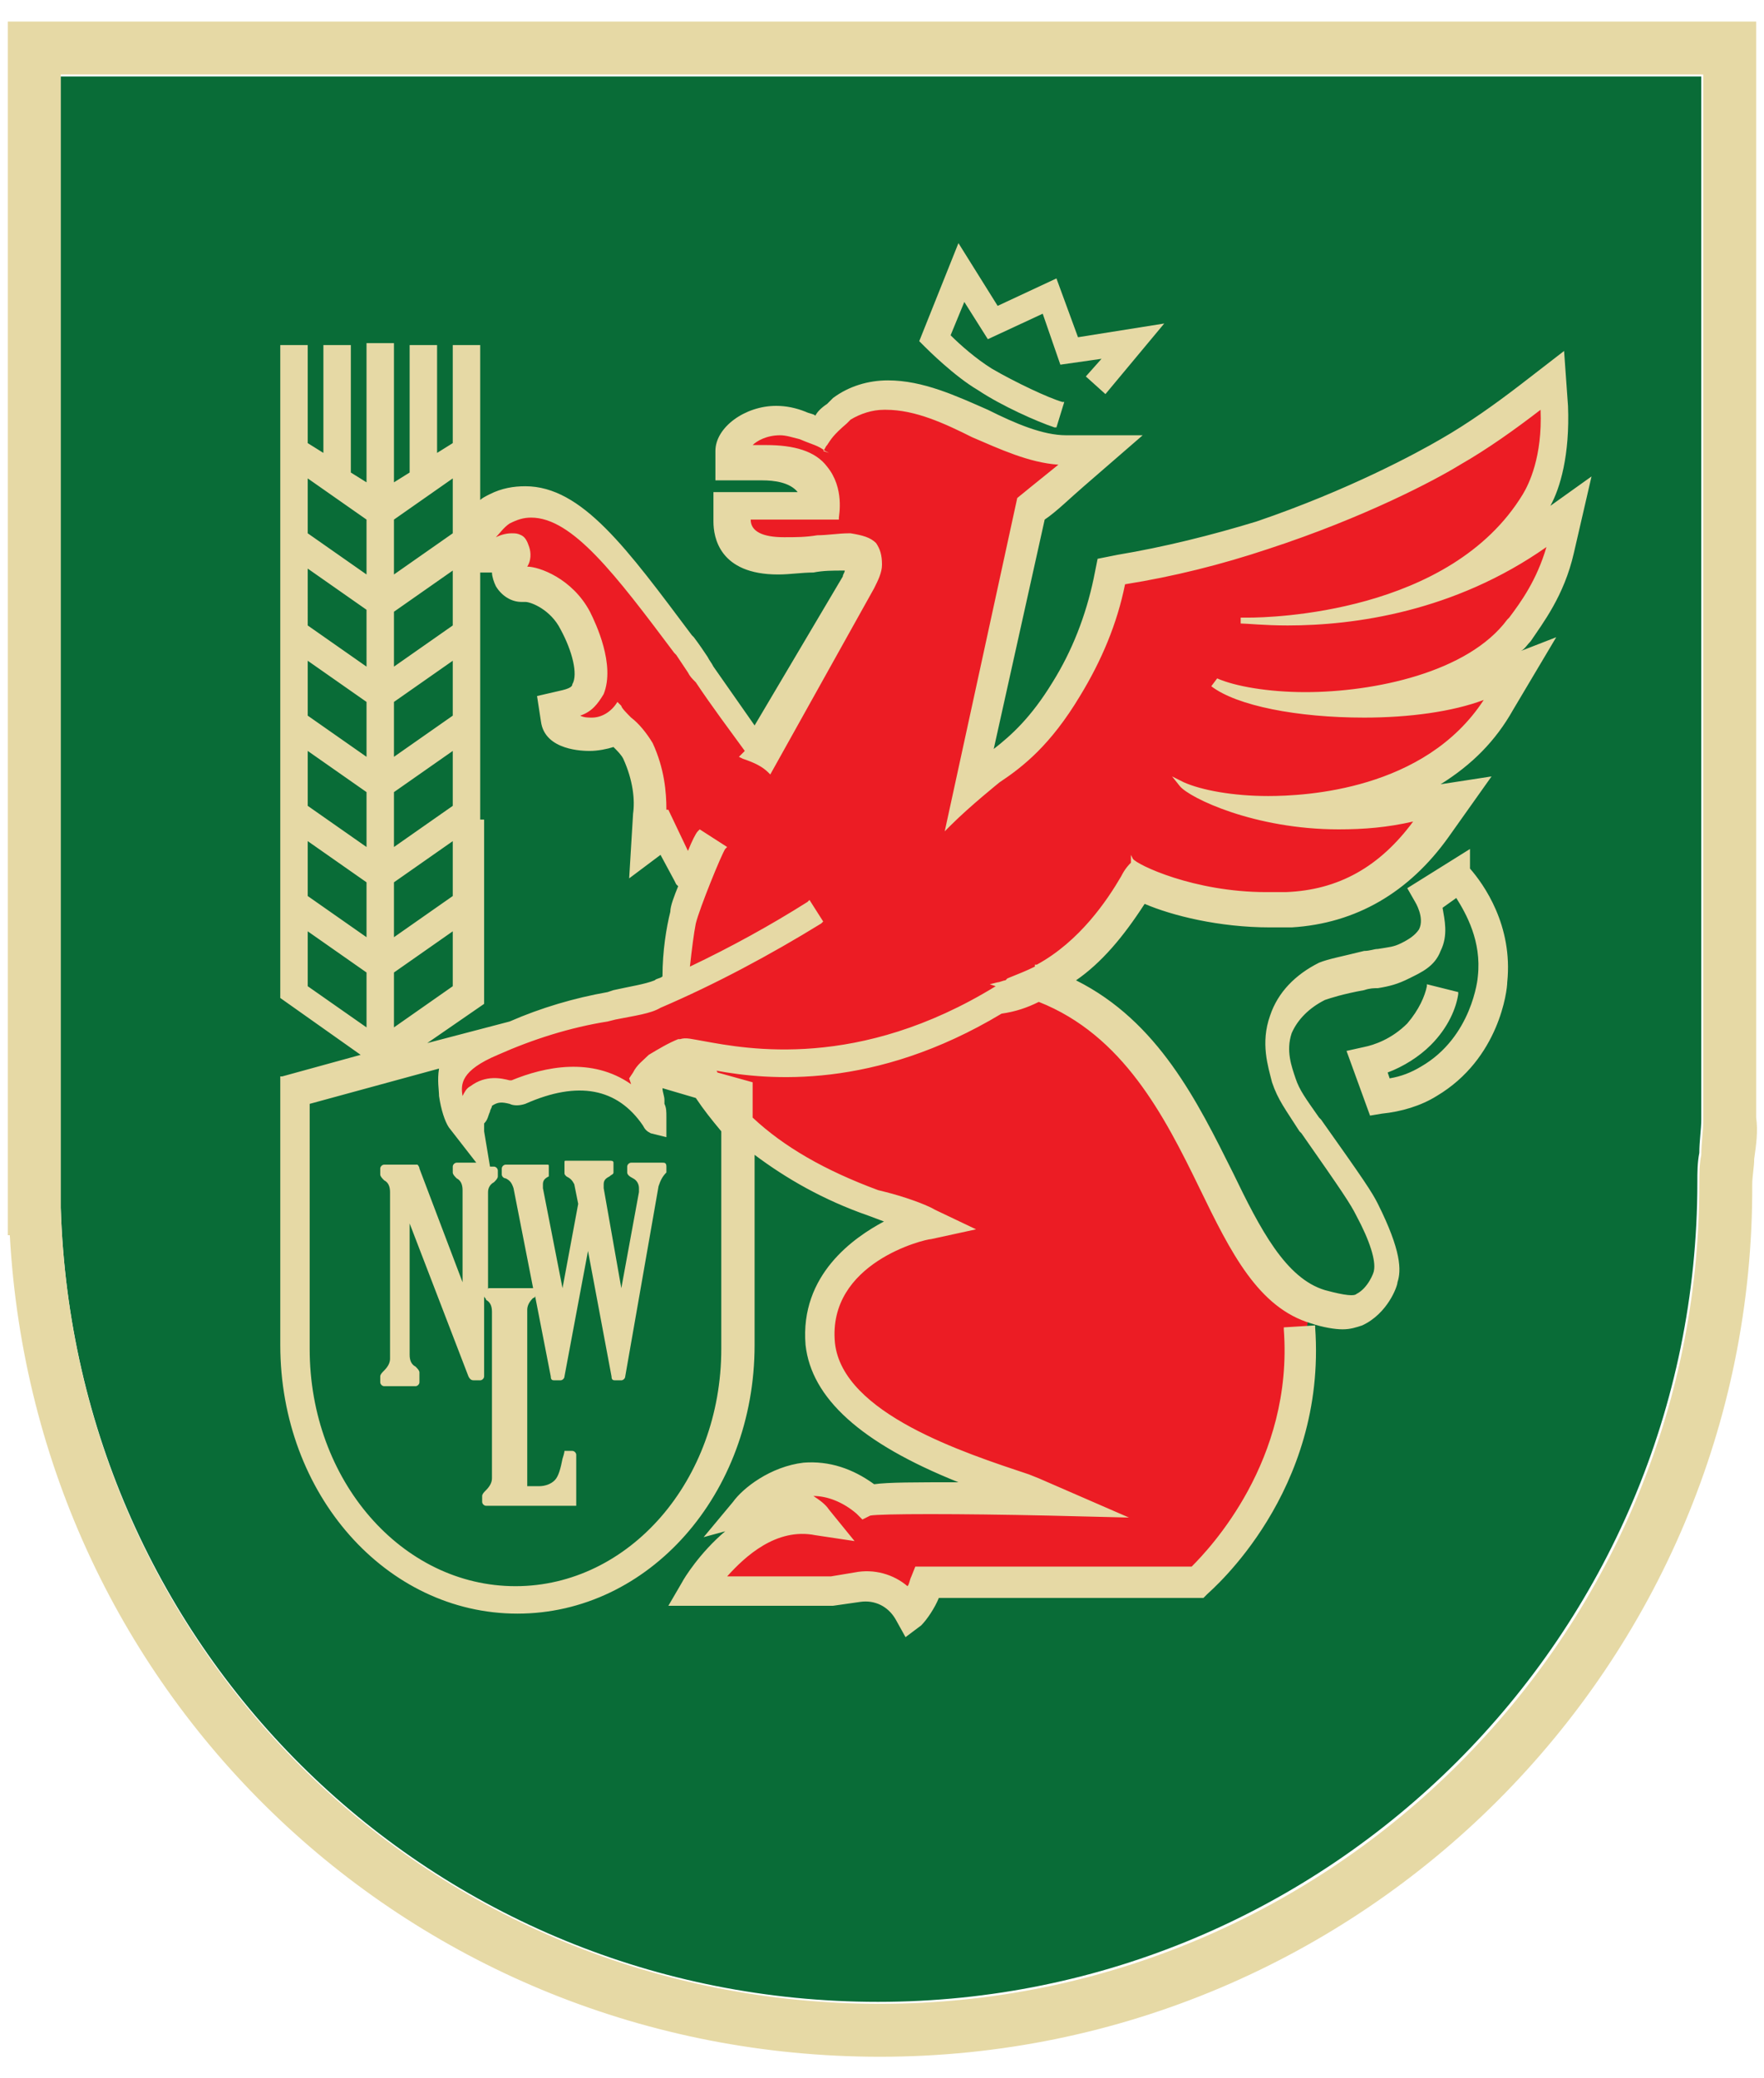 <?xml version="1.0" encoding="utf-8"?>
<!-- Generator: Adobe Illustrator 24.2.0, SVG Export Plug-In . SVG Version: 6.00 Build 0)  -->
<!DOCTYPE svg PUBLIC "-//W3C//DTD SVG 1.1//EN" "http://www.w3.org/Graphics/SVG/1.1/DTD/svg11.dtd">
<svg version="1.1" id="Layer_1" xmlns:x="http://ns.adobe.com/Extensibility/1.0/" xmlns:i="http://ns.adobe.com/AdobeIllustrator/10.0/" xmlns:graph="http://ns.adobe.com/Graphs/1.0/"
	 xmlns="http://www.w3.org/2000/svg" xmlns:xlink="http://www.w3.org/1999/xlink" x="0px" y="0px" width="90px" height="106px"
	 viewBox="0 0 90 106" style="enable-background:new 0 0 90 106;" xml:space="preserve">
<style type="text/css">
	.st0{fill:#096C37;}
	.st1{fill:#E6D9A5;}
	.st2{fill:#EC1C24;}
</style>
<path class="st0" d="M3.1,61v0.6c0.7,22.7,19,40.5,41.7,40.5c23,0,41.8-18.7,41.8-41.8c0-0.5,0-1,0.1-1.5c0-0.6,0.1-1.2,0.1-1.7V57
	V3.9H3.1V61z"/>
<g>
	<path class="st1" d="M44.9,104.9C21.1,104.9,1.8,86.6,0.5,63H0.4l0-1.4V1.1h89.2V57c0.1,0.7,0,1.4-0.1,2.1c0,0.4-0.1,0.9-0.1,1.3
		C89.5,84.9,69.5,104.9,44.9,104.9 M3.1,61l0,0.6c0.7,22.8,19,40.6,41.8,40.6c23.1,0,41.8-18.8,41.8-41.8c0-0.5,0-1,0.1-1.5
		c0-0.6,0.1-1.2,0.1-1.7l0-0.1V3.8H3.1V61z"/>
	<path class="st2" d="M29.6,32.6l0.5,2.3l-0.5,0.9l-0.7,1.3l1.4,0.3l1.5,0l1.2,1.8l0.2,3.1l1.1,0.3l1.4,2.3l-1.2,3.4l0.1,1.7
		l-4.7,1.5l-4.1,1.3l-2.4,0.7l-0.7,2.3l0.9,1.4c0,0,1.4-1.2,1.6-1.4c0.2-0.2,1.3-0.2,1.3-0.2L28,55l2.3-0.2l1.4,1l1.6,1l-0.1-2
		l1.6-1.1l0.9,0.6l2.5,3.5l4.7,2.9l4.2,1.5l-3.5,2.2L42.1,67l0.1,3l4,3.6l12.7,4.5l6.2-3l1.3-6.1c0,0,0.6-2.6,0.4-2.6
		c-0.1,0-3.4-2.7-3.8-3.6c-0.4-0.9-2.8-6.1-3.6-7.4c-0.8-1.3-4.1-4.5-4.1-4.5l-2.5-1.2c0,0,3.8-4,5.4-4.5c1.6-0.5,10.1-2.1,10.1-2.1
		l2.5-1.1l0.7-3L71,36.8l3-1.3l1.3-2.6l-0.8-2.2l-1-0.8l5.3-3l-0.4-1.8c0,0,2-7.2,1.1-6.4c-10.1,8.6-22.8,10-22.8,10l-1.3,5.1
		L54,37.6l-4.7,3.6l1.5-7.8l1.7-7.6l3.3-2.9l-3.6-0.2l-5-2.3l-2.6-0.2l-2.2,1.4L41.5,22L39,21.6l-1.8,1l0.4,1L41,24l0.8,1.5
		l-1.4,0.3L37,25.7l1,1.9l1.5,0.8l3.3,0l1.2,0.9L42.2,32l-2.8,5.8l-1.1,0.2l-5.7-8.3L28.4,26l-2.3-0.3L24.4,27l0.1,1.4l1.6-0.2v1.1
		l1.6,1l1.3,1L29.6,32.6z"/>
	<path class="st2" d="M71.1,30.9l8.7-4.1l-2.2,5l-3.8,3.4l3.1-0.3l-3.7,4.9l-3.9,1.4h4.8l-3.8,3.9l-4.1,1.1l-4.6-0.1l-3.5-1.3
		l-3.7,4.5v1.3c0,0,11.2,18.6,11.4,18.6s-2.1,8.2-2.1,8.2l-3,3.2l-13.3,0.2l-1.1,1.4l-1.6-1.2l-3.8,0.1c0,0-4.8,0.1-4.8,0
		c0-0.1,0.8-2.1,0.8-2.1l3.2-1.7l-0.8-1.1l2.7-0.8l2.6,1c0,0,9.2-0.3,9.4-0.3c0.1,0,3.7-3.7,3.7-3.7l-0.3-7.4L46.1,50.6l5.7-11.9
		l3.4-5.4c0,0,8.2-3.9,8.4-3.9C63.8,29.4,71.1,30.9,71.1,30.9"/>
	<path class="st1" d="M49.9,19.9c1.2,0.8,3,1.6,3.9,1.9l0.1,0l0.4-1.3l-0.1,0c-0.7-0.2-2.4-1-3.6-1.7c-0.8-0.5-1.6-1.2-2.1-1.7
		l0.7-1.7l1.2,1.9l2.8-1.3l0.9,2.6l2.1-0.3l-0.8,0.9l1,0.9l3-3.6L55,17.2l-1.1-3l-3,1.4l-2-3.2l-2,5l0.3,0.3
		C47.3,17.8,48.7,19.2,49.9,19.9"/>
	<path class="st1" d="M78.1,32.7c0.6-0.9,1.7-2.3,2.2-4.5l0.9-3.9l-2.1,1.5c0.5-0.9,1-2.6,0.9-5.1l-0.2-2.8l-2.2,1.7
		c-1.3,1-2.7,2-4.1,2.8c-1.2,0.7-4.7,2.6-9.4,4.2c-2.3,0.7-4.7,1.3-7.1,1.7l-1,0.2l-0.2,1c-0.4,1.9-1.1,3.7-2.1,5.3
		c-1.1,1.8-2.1,2.7-3,3.4l2.6-11.7c0.6-0.4,1.3-1.1,2-1.7l3-2.6h-3.9c-1.2,0-2.6-0.6-4-1.3c-1.6-0.7-3.3-1.5-5.1-1.5
		c-1,0-2,0.3-2.8,0.9c-0.1,0.1-0.2,0.2-0.3,0.3c-0.3,0.2-0.5,0.4-0.6,0.6c-0.1-0.1-0.3-0.1-0.5-0.2c-0.5-0.2-1-0.3-1.5-0.3
		c-1.6,0-3.1,1.1-3.1,2.3v1.5l2.4,0c0.6,0,1.4,0.1,1.8,0.6c0,0,0,0,0,0l-4.3,0v1.5c0,0.8,0.3,2.7,3.3,2.7c0.6,0,1.2-0.1,1.8-0.1
		c0.5-0.1,1-0.1,1.5-0.1l0.1,0c0,0.1-0.1,0.2-0.1,0.3L38.5,37c-0.7-1-1.4-2-2.1-3c-0.1-0.2-0.2-0.3-0.3-0.5c-0.2-0.3-0.4-0.6-0.7-1
		l-0.1-0.1c-3.3-4.4-5.6-7.6-8.5-7.6c-0.6,0-1.2,0.1-1.8,0.4c-0.2,0.1-0.4,0.2-0.5,0.3v-7.9h-1.4v5l-0.8,0.5v-5.5h-1.4v6.5l-0.8,0.5
		v-7.1h-1.4v7.1l-0.8-0.5v-6.5h-1.4v5.5l-0.8-0.5v-5h-1.4v9.2v14.9v9.2l4.1,2.9l-4,1.1l-0.1,0v13.7c0,7.6,5.4,13.7,12.1,13.7
		c6.7,0,12.1-6.1,12.1-13.7v-9.7c1.6,1.2,3.5,2.3,5.8,3.1l0.8,0.3c-1.5,0.8-4.3,2.7-4,6.3c0.3,2.7,2.8,5,7.8,7c-2.2,0-3.6,0-4.3,0.1
		c-1.1-0.8-2.3-1.2-3.6-1.1c-1.7,0.2-3.1,1.3-3.6,2l-1.5,1.8l1.1-0.3c-1.3,1.1-2.1,2.4-2.2,2.6l-0.7,1.2l8.4,0l1.4-0.2
		c0.7-0.1,1.4,0.2,1.8,0.9l0.5,0.9l0.8-0.6c0.3-0.3,0.7-0.9,0.9-1.4l13.5,0h0l0.2-0.2c0.2-0.2,6.1-5.2,5.5-13.6l0-0.1l-1.6,0.1
		l0,0.1c0.5,6.7-3.8,11.2-4.7,12.1l-14,0h-0.1l-0.2,0.5c-0.1,0.2-0.1,0.4-0.2,0.5c-0.7-0.6-1.7-0.9-2.7-0.7l-1.2,0.2l-5.3,0
		c0.9-1,2.5-2.5,4.5-2.1l2,0.3l-1.3-1.6c-0.2-0.3-0.5-0.5-0.8-0.7c0.7,0,1.5,0.3,2.2,0.9l0.3,0.3l0.4-0.2c0.5-0.1,4.6-0.1,9.1,0
		l4.1,0.1l-4.6-2l-0.5-0.2c-3.3-1.1-9.5-3.1-9.9-6.7c-0.4-4.1,4.6-5.3,4.9-5.3l2.3-0.5l-2.1-1c-0.5-0.3-1.7-0.7-2.5-0.9l-0.4-0.1
		c-2.7-1-4.8-2.2-6.4-3.7v-1.8l-1.8-0.5c0,0,0-0.1-0.1-0.1c2.7,0.5,8.1,1,14.6-2.9c0.7-0.1,1.3-0.3,1.9-0.6c4.3,1.7,6.4,5.8,8.2,9.5
		c1.6,3.3,3,6.1,5.7,6.9c0.6,0.2,1.2,0.3,1.6,0.3c0.4,0,0.7-0.1,1-0.2c1.3-0.6,1.8-2,1.8-2.2c0.2-0.6,0.2-1.6-1-4
		c-0.3-0.6-0.7-1.2-2.9-4.3l-0.1-0.1c-0.7-1-1-1.4-1.2-2c-0.2-0.6-0.5-1.4-0.2-2.3c0.3-0.7,0.9-1.3,1.7-1.7c0.3-0.1,0.9-0.3,2-0.5
		c0.3-0.1,0.5-0.1,0.7-0.1c0.6-0.1,1-0.2,1.6-0.5c0.6-0.3,1.3-0.6,1.6-1.4c0.4-0.8,0.2-1.6,0.1-2.2l0.7-0.5c0.5,0.8,1.3,2.2,1.1,4
		c0,0.1-0.3,3.1-2.9,4.6c-0.5,0.3-1,0.5-1.6,0.6l-0.1-0.3c0.8-0.3,1.6-0.8,2.2-1.4c0.9-0.9,1.3-1.9,1.4-2.6l0-0.1l-1.6-0.4l0,0.1
		c-0.1,0.5-0.4,1.2-1,1.9c-0.8,0.8-1.7,1.1-2.2,1.2l-0.9,0.2l1.2,3.3l0.6-0.1c1-0.1,2-0.4,2.8-0.9c3.2-1.9,3.6-5.4,3.6-5.8
		c0.3-2.9-1.2-5-1.9-5.8L75,43.3l-3.2,2l0.4,0.7c0,0,0.5,0.8,0.2,1.4c-0.2,0.3-0.5,0.5-0.9,0.7c-0.4,0.2-0.6,0.2-1.2,0.3
		c-0.2,0-0.4,0.1-0.7,0.1c-1.2,0.3-1.8,0.4-2.3,0.6c-1.2,0.6-2.1,1.5-2.5,2.7c-0.5,1.4-0.1,2.6,0.1,3.4c0.3,0.9,0.7,1.4,1.4,2.5
		l0.1,0.1c2.1,3,2.5,3.6,2.8,4.2c0.7,1.3,1,2.3,0.9,2.8c0,0.1-0.3,0.9-0.9,1.2c-0.1,0.1-0.5,0.1-1.6-0.2c-2-0.6-3.3-3.1-4.7-6
		c-1.8-3.6-3.8-7.7-8-9.8c1.3-0.9,2.4-2.2,3.5-3.9c1.4,0.6,3.8,1.2,6.4,1.2c0.4,0,0.7,0,1.1,0c3.3-0.2,6-1.8,8-4.6l2.2-3.1L73.5,40
		c1.6-1,2.8-2.2,3.7-3.8l2.2-3.7l-1.8,0.7C77.8,33.1,77.9,32.9,78.1,32.7L78.1,32.7z M18.7,49.6v2.8l-3-2.1v-2.8L18.7,49.6z
		 M69.6,36.6c2.3,0,4.5-0.3,6.1-0.9c-3,4.6-9.1,4.9-11,4.9c-1.8,0-3.4-0.3-4.3-0.7l-0.6-0.3l0.4,0.5c0.5,0.6,3.8,2.2,8.1,2.2
		c1.3,0,2.5-0.1,3.8-0.4c-1.7,2.3-3.8,3.5-6.5,3.6c-0.3,0-0.7,0-1,0c-3.7,0-6.6-1.4-6.8-1.7l-0.1-0.2L57.7,44
		c-0.1,0.1-0.3,0.3-0.5,0.7c-0.7,1.2-2.1,3.3-4.3,4.5l-0.1,0l0,0.1c-0.4,0.2-0.9,0.4-1.4,0.6l0,0l-0.1,0.1c-0.1,0-0.3,0.1-0.4,0.1
		l-0.4,0.1l0.3,0.1c-7,4.3-12.7,3.2-14.9,2.8c-0.6-0.1-0.9-0.2-1.2-0.1l-0.1,0c-0.5,0.2-1,0.5-1.5,0.8c-0.3,0.3-0.6,0.5-0.8,0.9
		l-0.2,0.3l0.1,0.3c-2-1.4-4.4-0.9-6.1-0.2l-0.1,0c-0.4-0.1-1.2-0.3-2,0.3c-0.2,0.1-0.3,0.3-0.4,0.5c-0.1-0.6-0.1-1.3,1.8-2.1
		c1.8-0.8,3.7-1.4,5.6-1.7l0.4-0.1c1-0.2,1.8-0.3,2.3-0.6c2.8-1.2,5.6-2.7,8.2-4.3l0.1-0.1l-0.7-1.1l-0.1,0.1
		c-1.9,1.2-3.9,2.3-6,3.3c0.1-0.9,0.2-1.7,0.3-2.2c0.2-0.8,1.3-3.5,1.5-3.8l0.1-0.1l-1.4-0.9l-0.1,0.1c-0.1,0.1-0.3,0.5-0.5,1
		l-1-2.1L34,41.3c0-0.9-0.1-2.1-0.7-3.4c-0.3-0.5-0.7-1-1.1-1.3c-0.2-0.2-0.5-0.5-0.5-0.6l-0.1-0.1l-0.1-0.1c0,0,0,0,0,0
		c-0.3,0.5-0.8,0.8-1.3,0.8c-0.2,0-0.4,0-0.6-0.1c0.6-0.2,0.9-0.6,1.2-1.1c0.6-1.5-0.4-3.6-0.7-4.2c-0.9-1.7-2.6-2.3-3.2-2.3
		c0.2-0.3,0.2-0.7,0.1-1c-0.1-0.3-0.2-0.5-0.4-0.6c-0.2-0.1-0.3-0.1-0.5-0.1c-0.3,0-0.6,0.1-0.8,0.2c0.2-0.2,0.4-0.5,0.7-0.7
		c0.4-0.2,0.7-0.3,1.1-0.3c2.1,0,4.3,2.9,7.3,6.9l0.1,0.1c0.2,0.3,0.4,0.6,0.6,0.9c0.1,0.2,0.2,0.3,0.4,0.5c0.8,1.2,1.7,2.4,2.5,3.5
		l-0.3,0.3l0.2,0.1c0.6,0.2,1,0.4,1.3,0.7l0.1,0.1l5.3-9.5c0.2-0.4,0.4-0.8,0.4-1.2c0-0.5-0.1-0.8-0.3-1.1c-0.3-0.3-0.7-0.4-1.3-0.5
		l-0.1,0c-0.5,0-1.1,0.1-1.6,0.1c-0.6,0.1-1.1,0.1-1.7,0.1c-1.1,0-1.7-0.3-1.7-0.9l4.5,0l0-0.1c0-0.1,0.3-1.5-0.6-2.6
		c-0.6-0.8-1.7-1.1-3.1-1.1l-0.7,0c0.2-0.2,0.7-0.5,1.4-0.5c0.3,0,0.6,0.1,1,0.2c0.7,0.3,0.9,0.3,1.3,0.6l0.2,0.1L42,23
		c0.1-0.1,0.1-0.2,0.2-0.3c0.2-0.3,0.3-0.5,1-1.1c0.1-0.1,0.1-0.1,0.2-0.2c0.5-0.3,1.1-0.5,1.7-0.5l0.1,0c1.5,0,3,0.7,4.4,1.4
		c1.4,0.6,2.9,1.3,4.4,1.4c-1,0.8-2.1,1.7-2.1,1.7l0,0l-3.7,17l0.3-0.3c1-1,2.5-2.2,2.5-2.2c1.2-0.8,2.6-1.9,4.1-4.4
		c1.1-1.8,1.9-3.7,2.3-5.7c2.5-0.4,4.9-1,7.3-1.8c4.9-1.6,8.5-3.5,9.8-4.3c1.4-0.8,2.8-1.8,4.1-2.8c0.1,2.4-0.6,3.8-0.9,4.3
		c-3.7,6.1-12.9,6.3-14,6.3c-0.2,0-0.4,0-0.4,0l0,0.3c0.3,0,1.2,0.1,2.4,0.1c3.4,0,8.5-0.7,13.2-4c-0.5,1.7-1.3,2.8-1.9,3.6
		l-0.1,0.1c-2,2.7-6.8,3.7-10.3,3.7c-1.9,0-3.6-0.3-4.5-0.7L61.8,35C63.1,36,66.2,36.6,69.6,36.6 M23.1,47.5v2.8l-3,2.1v-2.8
		L23.1,47.5z M18.7,40.4v2.8l-3-2.1v-2.8L18.7,40.4z M18.7,35.8v2.8l-3-2.1v-2.8L18.7,35.8z M18.7,34l-3-2.1V29l3,2.1V34z
		 M23.1,26.9v0.3l-3,2.1v-2.8l3-2.1V26.9z M23.1,42.9v2.8l-3,2.1V45L23.1,42.9z M23.1,33.7v2.8l-3,2.1v-2.8L23.1,33.7z M23.1,38.3
		v2.8l-3,2.1v-2.8L23.1,38.3z M20.1,34v-2.8l3-2.1v2.8L20.1,34z M24.5,41.8V29.2l0.3,0c0.1,0,0.2,0,0.3,0c0,0.2,0.1,0.5,0.2,0.7
		c0.3,0.5,0.8,0.8,1.3,0.8l0.2,0l0,0c0.3,0,1.3,0.4,1.8,1.4c0.6,1.1,0.9,2.3,0.6,2.8c0,0.1-0.1,0.2-0.5,0.3l-1.3,0.3l0.2,1.3
		c0.2,1.5,2.2,1.5,2.5,1.5c0.4,0,0.9-0.1,1.2-0.2c0.2,0.2,0.4,0.4,0.5,0.6c0.5,1.1,0.6,2.1,0.5,2.8l-0.2,3.3l1.6-1.2l0.7,1.3
		l0.1,0.2c0,0,0.1,0.1,0.1,0.1c-0.2,0.5-0.4,1-0.4,1.3c-0.2,0.8-0.4,2-0.4,3.3c-0.1,0.1-0.3,0.1-0.4,0.2c-0.5,0.2-1.2,0.3-2.1,0.5
		l-0.3,0.1c-1.7,0.3-3.4,0.8-5,1.5l-4.2,1.1l2.9-2V41.8z M22.4,55.9c0.1,0.7,0.3,1.3,0.5,1.6l1.4,1.8h-1c-0.1,0-0.2,0.1-0.2,0.2v0.3
		c0,0.1,0.1,0.2,0.2,0.3c0.2,0.1,0.3,0.3,0.3,0.6v4.7l-2.2-5.8c0-0.1-0.1-0.2-0.1-0.2c0,0-0.1,0-0.2,0h-1.5c-0.1,0-0.2,0.1-0.2,0.2
		v0.3c0,0.1,0.1,0.2,0.2,0.3c0.2,0.1,0.3,0.3,0.3,0.6v8.5c0,0.2-0.1,0.4-0.3,0.6c-0.1,0.1-0.2,0.2-0.2,0.3v0.3
		c0,0.1,0.1,0.2,0.2,0.2h1.6c0.1,0,0.2-0.1,0.2-0.2V70c0-0.1-0.1-0.2-0.2-0.3c-0.2-0.1-0.3-0.3-0.3-0.6v-6.7l3,7.8
		c0.1,0.2,0.2,0.2,0.3,0.2h0.3c0.1,0,0.2-0.1,0.2-0.2v-4.1c0,0.1,0.1,0.1,0.1,0.2c0.2,0.1,0.3,0.3,0.3,0.6v8.5
		c0,0.2-0.1,0.4-0.3,0.6c-0.1,0.1-0.2,0.2-0.2,0.3v0.3c0,0.1,0.1,0.2,0.2,0.2h4.6v-2.6c0-0.1-0.1-0.2-0.2-0.2h-0.3
		c-0.1,0-0.1,0-0.1,0c0,0,0,0.1-0.1,0.4c-0.1,0.5-0.2,0.9-0.4,1.1c-0.2,0.2-0.5,0.3-0.8,0.3h-0.6v-9c0-0.2,0.1-0.4,0.3-0.6
		c0.1,0,0.1-0.1,0.1-0.1l0.8,4.1c0,0.2,0.1,0.2,0.2,0.2h0.3c0.1,0,0.2-0.1,0.2-0.2l1.2-6.4l1.2,6.4c0,0.2,0.1,0.2,0.2,0.2h0.3
		c0.1,0,0.2-0.1,0.2-0.2l1.7-9.7c0.1-0.3,0.2-0.5,0.4-0.7C34,60,34,59.9,34,59.8v-0.3c0-0.2-0.1-0.2-0.2-0.2h-1.6
		c-0.1,0-0.2,0.1-0.2,0.2v0.3c0,0.1,0.1,0.2,0.3,0.3c0.2,0.1,0.3,0.3,0.3,0.5c0,0.1,0,0.2,0,0.2l-0.9,4.9l-0.9-5.1
		c0-0.1,0-0.1,0-0.2c0-0.2,0.1-0.3,0.3-0.4c0.1-0.1,0.2-0.1,0.2-0.2c0,0,0-0.1,0-0.2v-0.3c0-0.1-0.1-0.1-0.2-0.1h-2.2
		c-0.1,0-0.1,0-0.1,0.1v0.5c0,0.1,0,0.1,0.1,0.2c0.2,0.1,0.3,0.2,0.4,0.4l0.2,1l-0.8,4.3l-1-5.1c0-0.1,0-0.2,0-0.2
		c0-0.2,0.1-0.3,0.3-0.4C28,60,28,60,28,59.9v-0.4c0-0.1,0-0.1-0.1-0.1h-2.1c-0.1,0-0.2,0.1-0.2,0.2v0.3c0,0.1,0.1,0.2,0.2,0.2
		c0.2,0.1,0.3,0.2,0.4,0.5l1,5.1h-2.2c-0.1,0-0.1,0-0.1,0.1v-5c0-0.2,0.1-0.4,0.3-0.5l0,0l0,0c0,0,0,0,0,0c0.1-0.1,0.2-0.2,0.2-0.3
		v-0.3c0-0.1-0.1-0.2-0.2-0.2h-0.2l-0.3-1.8c0-0.2,0-0.3,0-0.4c0.2-0.2,0.2-0.4,0.3-0.6c0-0.1,0.1-0.2,0.1-0.3
		c0.3-0.2,0.5-0.2,0.9-0.1c0.2,0.1,0.5,0.1,0.8,0c2.7-1.2,4.7-0.8,6,1.1c0.1,0.2,0.2,0.3,0.4,0.4L34,58l0-1c0-0.3,0-0.5-0.1-0.7
		l0-0.2c0-0.2-0.1-0.4-0.1-0.6l1.7,0.5c0.4,0.6,0.8,1.1,1.3,1.7v11.1c0,6.7-4.7,12.1-10.5,12.1c-5.8,0-10.5-5.4-10.5-12.1V56.3
		l6.6-1.8C22.3,55.1,22.4,55.6,22.4,55.9 M15.7,26.9v-2.5l3,2.1v2.8l-3-2.1V26.9z M15.7,42.9l3,2.1v2.8l-3-2.1V42.9z"/>
</g>
</svg>
